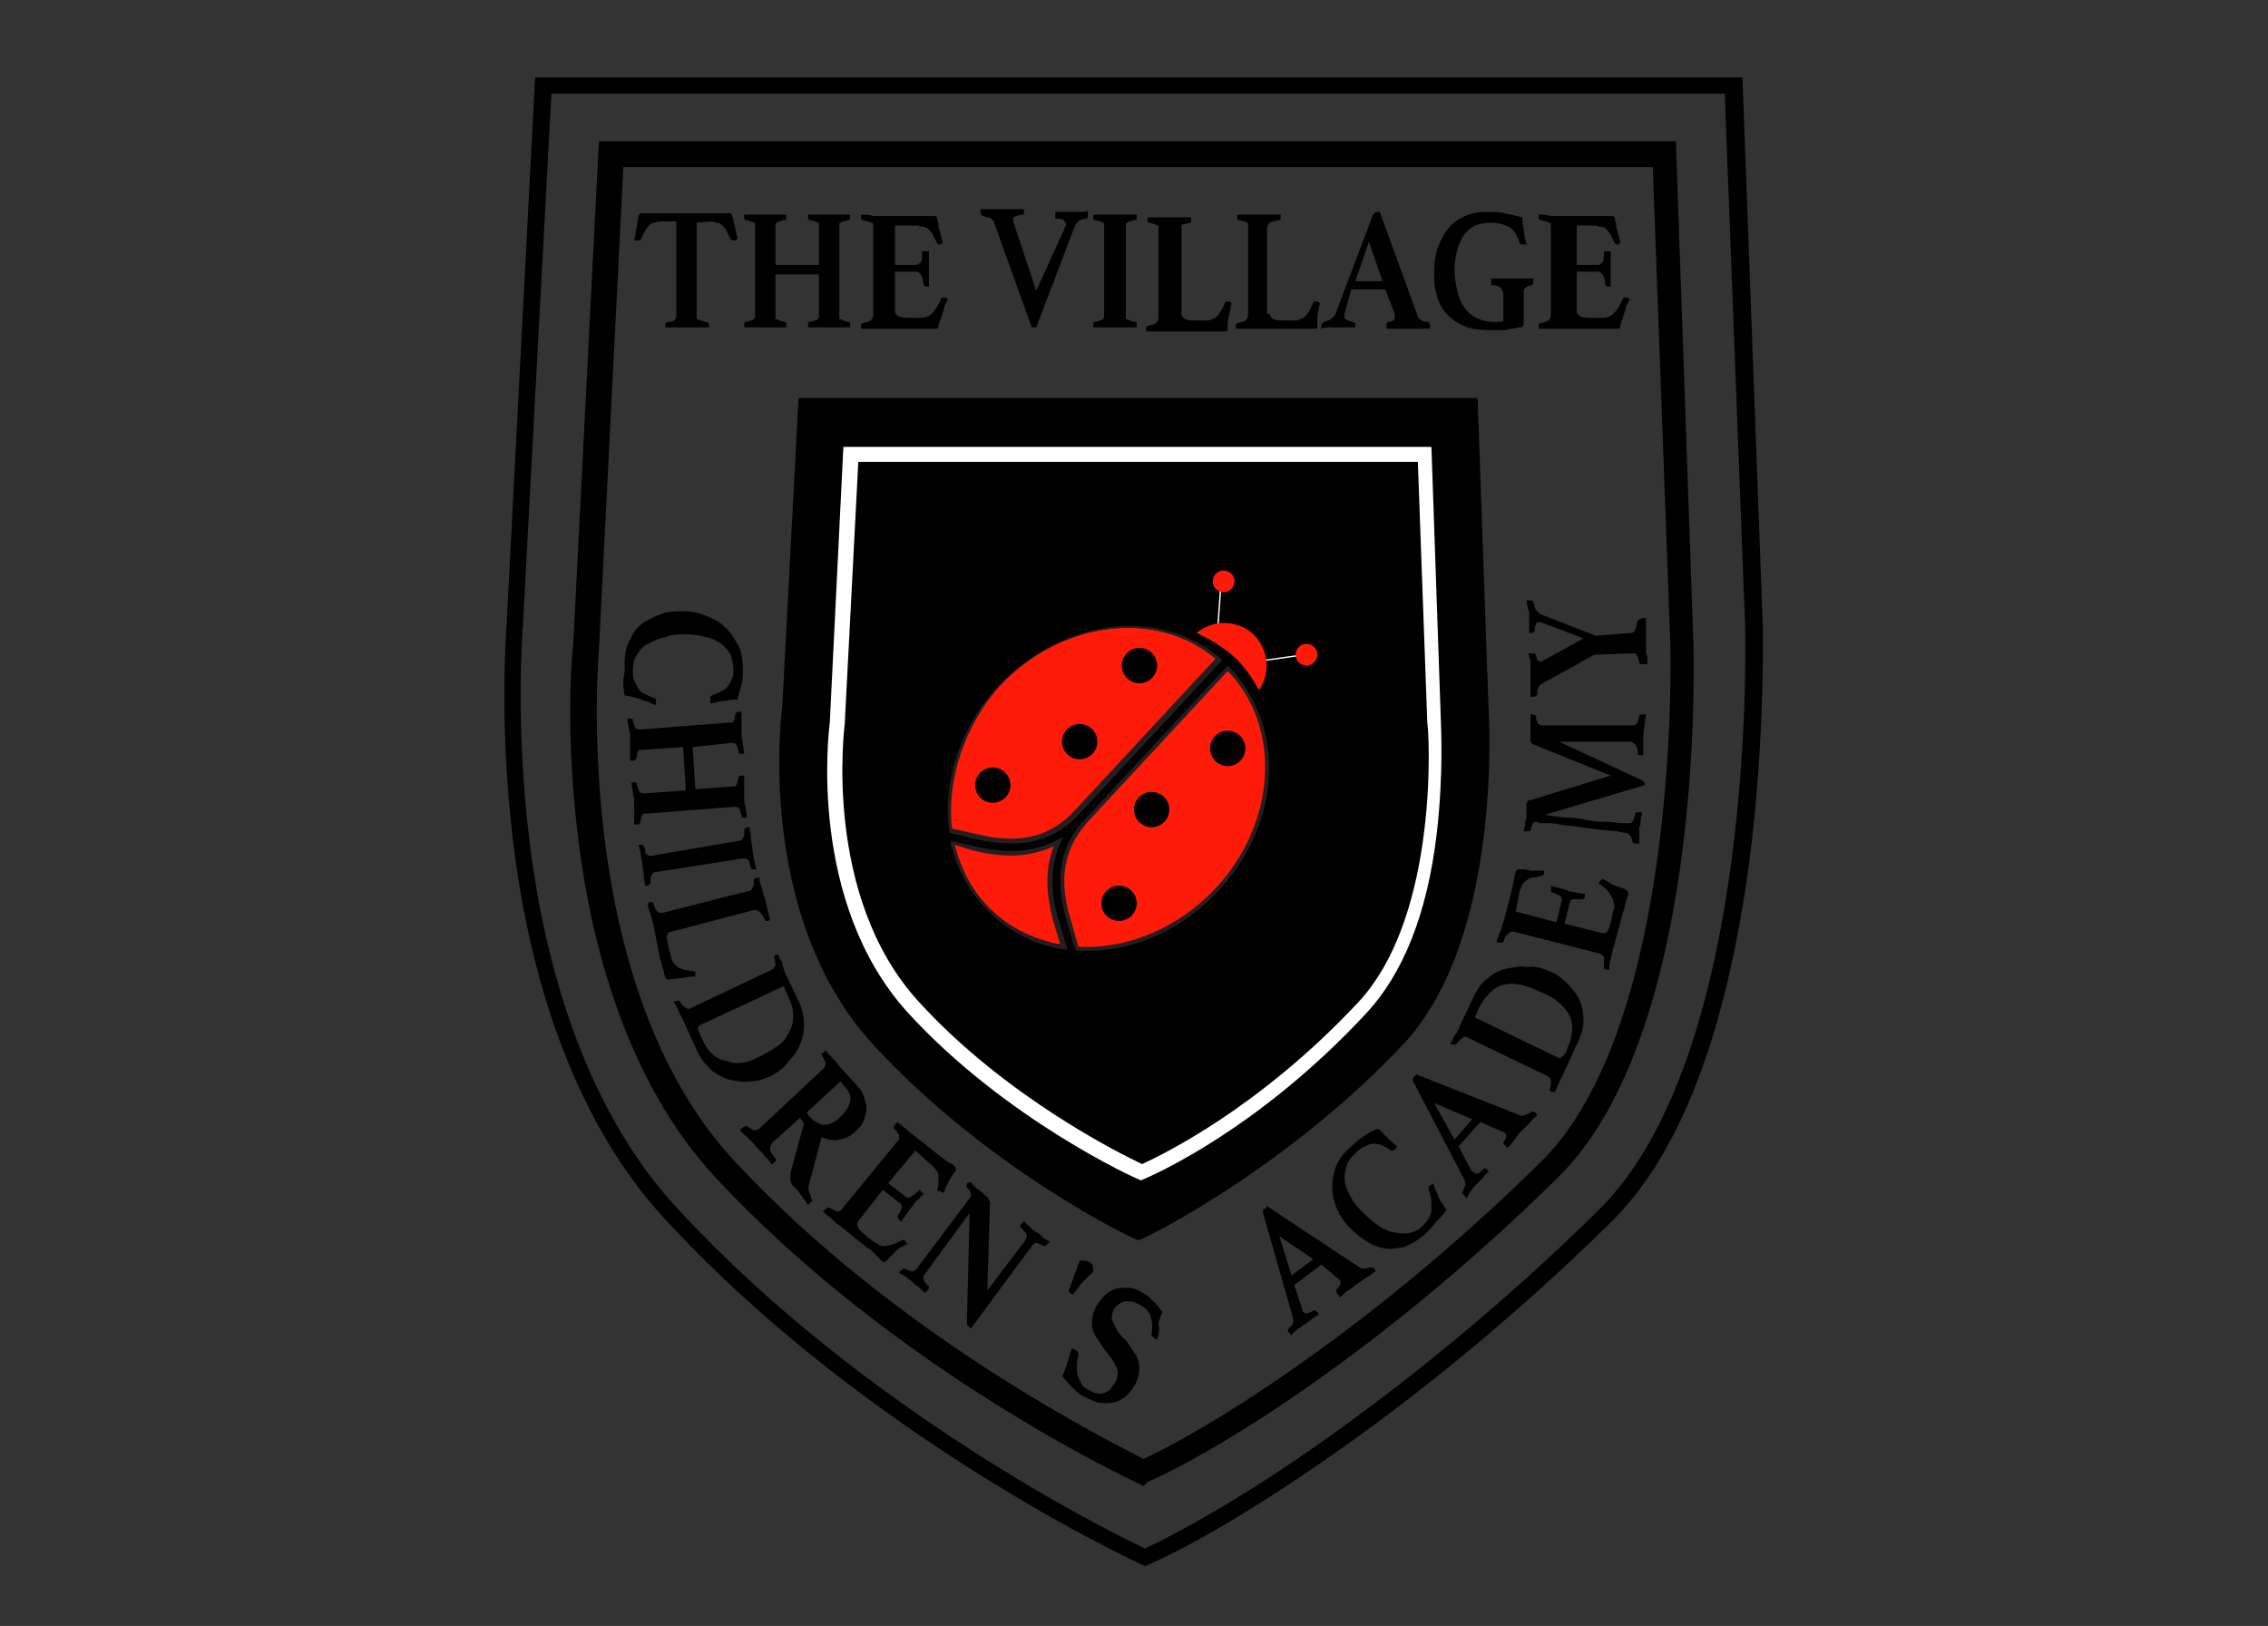 <?xml version="1.0" encoding="UTF-8"?> <svg xmlns="http://www.w3.org/2000/svg" xmlns:xlink="http://www.w3.org/1999/xlink" version="1.1" id="Layer_1" x="0px" y="0px" viewBox="0 0 167 119.7" style="enable-background:new 0 0 167 119.7;" xml:space="preserve"><rect x="0" y="0" width="167" height="119.7" fill="#333333" stroke="none"/> <style type="text/css"> .st0{fill:#FFFFFF;} .st1{fill:#FE1B0A;} .st2{fill:#231F20;} </style> <g id="Layer_1_00000146472517877507778270000008913054975417254292_"> </g> <g id="Notes_and_Guides"> <g> <path d="M84.3,115.3l-0.2-0.1c-0.2-0.1-20.1-9.2-35-25.3c-7.5-8-10.3-19.6-11.3-27.8c-1.1-8.9-0.5-16-0.5-16.1l2.1-40.3h88.9 l1.5,40.4c0,0.1,0.2,8.1-1,17.4c-1.7,12.6-5.1,21.5-10.2,26.5c-6.7,6.6-14.2,12.8-21.5,17.8c-5.8,4-10.4,6.5-12.6,7.4L84.3,115.3z M40.6,6.9l-2.1,39.2c0,0.1-0.6,7.1,0.5,15.9c1,8.1,3.7,19.3,11,27.1C63.8,104,82,112.9,84.3,114c2.2-1,6.6-3.4,12.1-7.2 c7.2-5,14.6-11.1,21.3-17.7c11.7-11.5,10.8-42.6,10.8-43L127,6.9C127,6.9,40.6,6.9,40.6,6.9z"></path> <g> <g> <g> <path d="M46,48.8c0-0.7,0.1-1.2,0.4-1.7c0.2-0.5,0.5-0.9,0.9-1.2s0.9-0.5,1.4-0.7s1.1-0.2,1.7-0.2c0.5,0,1,0.1,1.5,0.3 s1,0.4,1.4,0.8c0.4,0.3,0.7,0.8,1,1.3s0.4,1.2,0.4,1.9c0,0.4,0,0.8-0.1,1.1s-0.2,0.7-0.3,1.1c-0.2,0-0.5,0-0.9,0.1 c-0.4,0-0.7,0.1-1.1,0.2c0,0,0-0.1,0-0.2c0-0.1,0-0.1,0-0.1c0-0.1,0-0.1,0-0.2l0.1-0.1c0.3-0.1,0.5-0.2,0.7-0.3 s0.4-0.2,0.5-0.4c0.1-0.1,0.2-0.3,0.3-0.5s0.1-0.4,0.1-0.7c0-0.4-0.1-0.8-0.2-1.1c-0.2-0.3-0.4-0.6-0.7-0.8S52.5,47,52,46.9 c-0.4-0.1-0.9-0.2-1.4-0.2c-0.6,0-1.1,0-1.6,0.2c-0.5,0.1-0.9,0.3-1.3,0.5c-0.4,0.2-0.6,0.5-0.8,0.8s-0.3,0.7-0.3,1.1 c0,0.3,0,0.6,0.1,0.8s0.2,0.4,0.3,0.6c0.1,0.2,0.3,0.3,0.5,0.4s0.4,0.2,0.7,0.3c0.1,0,0.1,0.1,0.1,0.1c0,0.1,0,0.1,0,0.2v0.1 c0,0.1,0,0.1,0,0.1c-0.1,0-0.3-0.1-0.5-0.2c-0.2-0.1-0.4-0.1-0.6-0.2c-0.2-0.1-0.4-0.1-0.6-0.2c-0.2,0-0.4-0.1-0.6-0.1 c-0.1-0.4-0.1-0.8-0.1-1.2C46,49.7,46,49.2,46,48.8z"></path> </g> <g> <path d="M47.6,59.9c-0.1,0-0.2,0-0.2,0c-0.1,0-0.1,0.1-0.1,0.1c0,0.1-0.1,0.1-0.1,0.2c0,0.1,0,0.2-0.1,0.4 c0,0.1-0.1,0.1-0.2,0.1h-0.1c-0.1,0-0.1,0-0.1,0c0-0.2,0-0.5,0-0.8s0-0.5,0-0.7s0-0.5-0.1-0.8c0-0.3-0.1-0.5-0.1-0.8h0.1 c0.1,0,0.1,0,0.1,0c0.1,0,0.2,0,0.2,0.1c0,0.2,0.1,0.3,0.1,0.4c0,0.1,0.1,0.2,0.1,0.2s0.1,0.1,0.2,0.1c0.1,0,0.1,0,0.2,0l3-0.2 L50.3,55l-3,0.2c-0.1,0-0.2,0-0.2,0c-0.1,0-0.1,0.1-0.1,0.1c0,0.1-0.1,0.1-0.1,0.2c0,0.1,0,0.2-0.1,0.4c0,0.1-0.1,0.1-0.2,0.1 h-0.1c-0.1,0-0.1,0-0.1,0c0-0.3,0-0.5,0-0.8s0-0.5,0-0.8c0-0.2,0-0.5-0.1-0.7c0-0.3-0.1-0.5-0.1-0.8h0.1c0.1,0,0.1,0,0.1,0 c0.1,0,0.2,0,0.2,0.1c0,0.2,0.1,0.3,0.1,0.4c0,0.1,0.1,0.2,0.1,0.2s0.1,0.1,0.2,0.1c0.1,0,0.1,0,0.2,0l6.5-0.5 c0.1,0,0.2,0,0.2,0c0.1,0,0.1-0.1,0.1-0.1s0.1-0.1,0.1-0.2c0-0.1,0-0.2,0.1-0.4c0-0.1,0.1-0.1,0.2-0.1h0.1c0.1,0,0.1,0,0.1,0 c0,0.2,0,0.5,0,0.8s0,0.5,0,0.7s0,0.5,0.1,0.8c0,0.3,0.1,0.6,0.1,0.8h-0.1c-0.1,0-0.1,0-0.1,0c-0.1,0-0.2,0-0.2-0.1 c0-0.2-0.1-0.3-0.1-0.4c0-0.1-0.1-0.2-0.1-0.2s-0.1-0.1-0.2-0.1c-0.1,0-0.1,0-0.2,0L51,55l0.2,3.1l2.7-0.2c0.1,0,0.2,0,0.2,0 c0.1,0,0.1-0.1,0.1-0.1s0.1-0.1,0.1-0.2c0-0.1,0-0.2,0.1-0.4c0-0.1,0.1-0.1,0.2-0.1h0.1c0.1,0,0.1,0,0.1,0c0,0.2,0,0.5,0,0.8 s0,0.5,0,0.8c0,0.2,0,0.5,0.1,0.7c0,0.3,0.1,0.5,0.1,0.8h-0.1c-0.1,0-0.1,0-0.1,0c-0.1,0-0.2,0-0.2-0.1c0-0.2-0.1-0.3-0.1-0.4 c0-0.1-0.1-0.2-0.1-0.2s-0.1-0.1-0.2-0.1c-0.1,0-0.1,0-0.2,0L47.6,59.9z"></path> </g> <g> <path d="M48.3,64.2c-0.1,0-0.2,0-0.2,0.1c-0.1,0-0.1,0.1-0.1,0.1c0,0.1-0.1,0.1-0.1,0.2s0,0.2,0,0.4c0,0.1-0.1,0.1-0.2,0.2 h-0.1c-0.1,0-0.1,0-0.1,0c0-0.2-0.1-0.5-0.1-0.8s-0.1-0.5-0.1-0.7s-0.1-0.5-0.1-0.7s-0.1-0.5-0.2-0.8h0.1c0.1,0,0.1,0,0.1,0 c0.1,0,0.2,0,0.2,0.1c0.1,0.2,0.1,0.3,0.1,0.4c0,0.1,0.1,0.2,0.1,0.2c0.1,0,0.1,0.1,0.2,0.1c0.1,0,0.1,0,0.2,0l6.4-1.1 c0.1,0,0.2,0,0.2-0.1c0.1,0,0.1-0.1,0.1-0.1c0-0.1,0.1-0.1,0.1-0.2c0-0.1,0-0.2,0-0.4c0-0.1,0.1-0.1,0.2-0.2h0.1 c0.1,0,0.1,0,0.1,0c0,0.2,0.1,0.5,0.1,0.8s0.1,0.5,0.1,0.8c0,0.2,0.1,0.5,0.1,0.7c0.1,0.3,0.1,0.5,0.2,0.8h-0.1h-0.1 c-0.1,0-0.2,0-0.2-0.1c-0.1-0.2-0.1-0.3-0.1-0.4c0-0.1-0.1-0.2-0.1-0.2c-0.1,0-0.1-0.1-0.2-0.1c-0.1,0-0.1,0-0.2,0L48.3,64.2z"></path> </g> <g> <path d="M49.4,68.6c-0.2,0-0.3,0.2-0.3,0.4c0,0.2,0.1,0.6,0.2,1l0.1,0.4c0,0.2,0.1,0.3,0.2,0.5c0.1,0.1,0.2,0.2,0.3,0.3 c0.1,0.1,0.3,0.1,0.5,0.2c0.2,0,0.4,0.1,0.7,0.1c0.1,0,0.1,0.1,0.1,0.1v0.1c0,0.1,0,0.1,0,0.2c-0.3,0-0.6,0-0.9,0.1 c-0.3,0-0.6,0.1-1,0.1c-0.1,0-0.2,0-0.2,0L49,72c0-0.1,0-0.1-0.1-0.3c0-0.1,0-0.2-0.1-0.4c0-0.1-0.1-0.3-0.1-0.4 s-0.1-0.3-0.1-0.3L48.1,68c-0.1-0.2-0.1-0.5-0.2-0.7c-0.1-0.3-0.2-0.5-0.2-0.8c0,0,0.1,0,0.1-0.1c0.1,0,0.1,0,0.1,0 c0.1,0,0.2,0,0.2,0.1c0.1,0.3,0.2,0.5,0.3,0.6s0.2,0.1,0.4,0.1l6.3-1.6c0.1,0,0.2,0,0.2-0.1c0.1,0,0.1-0.1,0.1-0.1 c0-0.1,0-0.1,0.1-0.2c0-0.1,0-0.2,0-0.4c0-0.1,0.1-0.1,0.2-0.2h0.1c0.1,0,0.1,0,0.1,0c0,0.2,0.1,0.5,0.2,0.8 c0.1,0.3,0.1,0.5,0.2,0.7c0,0.1,0.1,0.2,0.1,0.4c0,0.1,0.1,0.3,0.1,0.4s0.1,0.3,0.1,0.4s0.1,0.3,0.1,0.4c0,0-0.1,0-0.1,0.1 h-0.1c-0.1,0-0.2,0-0.2-0.1c-0.1-0.3-0.3-0.5-0.4-0.6C55.8,67,55.7,67,55.5,67L49.4,68.6z"></path> </g> <g> <path d="M56.8,79.2c-0.5,0.2-0.9,0.4-1.5,0.4c-0.5,0.1-1,0-1.5-0.1s-1-0.4-1.4-0.7c-0.4-0.4-0.8-0.8-1.1-1.5l-1-2.2 c-0.1-0.2-0.2-0.4-0.3-0.6s-0.2-0.5-0.4-0.7l0.1-0.1h0.1c0.1,0,0.1-0.1,0.2,0c0,0,0.1,0,0.1,0.1c0.1,0.2,0.3,0.3,0.4,0.4 c0.1,0.1,0.3,0.1,0.4,0l5.9-2.8c0.2-0.1,0.2-0.2,0.3-0.3c0-0.1,0-0.3-0.1-0.6c0-0.1,0-0.1,0-0.1l0.1-0.1h0.1h0.1 c0.1,0.2,0.1,0.3,0.2,0.4c0.1,0.1,0.1,0.2,0.1,0.3c0,0.1,0.1,0.2,0.1,0.3c0,0.1,0.1,0.2,0.1,0.3l1,2.1c0.3,0.6,0.4,1.2,0.4,1.7 c0,0.6-0.1,1.1-0.3,1.5c-0.2,0.5-0.5,0.9-0.9,1.3C57.8,78.6,57.3,78.9,56.8,79.2z M55.9,77.8c0.6-0.3,1.1-0.6,1.5-0.9 s0.6-0.7,0.8-1.1s0.2-0.8,0.2-1.2c0-0.4-0.2-0.9-0.4-1.3l-0.3-0.7l-6,2.8c-0.1,0-0.1,0.1-0.2,0.1c0,0-0.1,0.1-0.1,0.2 s0,0.2,0.1,0.3c0,0.1,0.1,0.3,0.2,0.5c0.4,0.9,1,1.5,1.8,1.6C54.2,78.4,55,78.3,55.9,77.8z"></path> </g> <g> <path d="M59.2,82.7l-0.3-0.4l-2,1.8c-0.1,0.1-0.2,0.3-0.2,0.5s0.2,0.4,0.4,0.7c0.1,0.1,0,0.2-0.1,0.3c-0.1,0-0.1,0.1-0.2,0.1 c-0.1-0.2-0.3-0.4-0.5-0.6c-0.2-0.3-0.5-0.5-0.7-0.8c-0.2-0.2-0.4-0.4-0.6-0.6c-0.2-0.2-0.4-0.3-0.5-0.5c0,0,0-0.1,0.1-0.1 l0.1-0.1c0.1-0.1,0.2-0.1,0.3-0.1c0.1,0.1,0.3,0.2,0.3,0.2c0.1,0.1,0.2,0.1,0.2,0.1c0.1,0,0.1,0,0.2,0c0.1,0,0.1-0.1,0.2-0.1 l4.7-4.4c0.1-0.1,0.2-0.2,0.2-0.4c0-0.1-0.1-0.3-0.3-0.6v-0.1c0,0,0-0.1,0.1-0.1c0,0,0.1,0,0.1-0.1c0,0,0.1,0,0.1-0.1 c0.1,0.2,0.3,0.4,0.5,0.6s0.4,0.4,0.5,0.6l1.2,1.3c0.3,0.3,0.5,0.6,0.6,0.9s0.2,0.6,0.2,0.9s-0.1,0.6-0.2,0.9 c-0.1,0.3-0.3,0.5-0.6,0.8s-0.7,0.5-1.2,0.6c-0.4,0.1-0.9,0-1.3-0.2l-0.9,3.4c-0.1,0.3-0.1,0.5,0,0.7s0.1,0.4,0.2,0.5v0.1 c0,0,0,0.1-0.1,0.1l-0.1,0.1l-0.1,0.1c-0.1-0.1-0.1-0.2-0.2-0.3c-0.1-0.1-0.2-0.2-0.3-0.4c-0.1-0.1-0.2-0.3-0.3-0.4 s-0.2-0.2-0.3-0.3c-0.1-0.1-0.2-0.3-0.2-0.5s0-0.5,0.1-0.8L59.2,82.7z M59.6,82.2c0.2,0.2,0.3,0.3,0.5,0.4s0.3,0.2,0.5,0.2 s0.4,0,0.6-0.1c0.2-0.1,0.4-0.2,0.7-0.5c0.4-0.4,0.6-0.7,0.7-1.1c0.1-0.4-0.1-0.8-0.5-1.2l-0.2-0.3l-2.5,2.3L59.6,82.2z"></path> </g> <g> <path d="M67.4,84.7l-2,2.4l1.3,1c0.1,0.1,0.2,0.1,0.4,0c0.1-0.1,0.3-0.2,0.5-0.4l0.1-0.1c0,0,0.1,0,0.1,0.1c0,0,0,0,0.1,0.1 l0.1,0.1c-0.1,0.1-0.3,0.3-0.5,0.5s-0.3,0.4-0.4,0.5s-0.2,0.3-0.3,0.4c-0.1,0.2-0.3,0.4-0.4,0.6h-0.1l-0.1-0.1 c-0.1-0.1-0.1-0.2-0.1-0.3c0.2-0.3,0.3-0.5,0.3-0.6s0-0.2-0.1-0.3l-1.3-1l-1.8,2.3c-0.1,0.1-0.1,0.3,0,0.5s0.4,0.4,0.7,0.7 l0.4,0.3c0.2,0.1,0.4,0.2,0.5,0.3c0.2,0,0.3,0.1,0.5,0c0.2,0,0.4-0.1,0.5-0.1c0.2-0.1,0.4-0.2,0.6-0.3c0.1,0,0.1,0,0.2,0 l0.1,0.1c0,0.1,0.1,0.1,0.1,0.2c-0.1,0-0.1,0.1-0.2,0.1s-0.1,0.1-0.2,0.1s-0.2,0.1-0.3,0.2c-0.1,0.1-0.2,0.1-0.2,0.2 c-0.1,0.1-0.1,0.1-0.2,0.2s-0.2,0.1-0.2,0.2c-0.1,0.1-0.1,0.1-0.2,0.2c-0.1,0-0.1,0.1-0.1,0.1c-0.1,0-0.1,0-0.2,0 c0,0-0.1-0.1-0.2-0.2s-0.2-0.2-0.3-0.3s-0.2-0.2-0.3-0.3c-0.1-0.1-0.2-0.2-0.3-0.2l-2.1-1.7c-0.2-0.1-0.4-0.3-0.6-0.5 c-0.2-0.2-0.4-0.3-0.6-0.5c0,0,0-0.1,0.1-0.1l0.1-0.1c0.1-0.1,0.2-0.1,0.2-0.1c0.3,0.1,0.5,0.2,0.6,0.3c0.1,0,0.3,0,0.4-0.2 l4.1-5c0.1-0.1,0.1-0.1,0.1-0.2s0-0.1,0-0.2s-0.1-0.2-0.1-0.2c-0.1-0.1-0.1-0.2-0.3-0.3c0-0.1,0-0.2,0.1-0.3l0.1-0.1l0.1-0.1 c0.2,0.2,0.5,0.4,0.7,0.6s0.4,0.3,0.5,0.4l1.9,1.5c0.3,0.2,0.5,0.4,0.7,0.5s0.4,0.2,0.4,0.3c0.1,0.1,0.1,0.1,0.1,0.2 s-0.1,0.2-0.2,0.3c-0.1,0.2-0.2,0.3-0.3,0.5c-0.1,0.1-0.1,0.3-0.2,0.4s-0.1,0.3-0.2,0.5h-0.1c0,0-0.1,0-0.1-0.1 c-0.3,0-0.3-0.1-0.3-0.1c0.1-0.2,0.1-0.4,0.1-0.6s0-0.3,0-0.5c0-0.1-0.1-0.3-0.2-0.4s-0.2-0.3-0.4-0.4L67.4,84.7z"></path> </g> <g> <path d="M72.7,95l2.8-3.7c0.1-0.2,0.1-0.3,0.1-0.4s-0.2-0.3-0.4-0.5c-0.1-0.1-0.1-0.2,0-0.3c0,0,0,0,0.1-0.1s0.1-0.1,0.1-0.1 c0.1,0.1,0.3,0.3,0.4,0.4s0.3,0.3,0.5,0.4s0.4,0.3,0.5,0.4s0.3,0.2,0.5,0.3c0,0,0,0.1-0.1,0.1c0,0,0,0.1-0.1,0.1 c-0.1,0.1-0.2,0.2-0.3,0.1c-0.2-0.1-0.4-0.2-0.5-0.2s-0.2,0.1-0.3,0.2l-4.5,6.1c0,0-0.1,0-0.1-0.1c-0.1,0-0.1-0.1-0.1-0.1 l-0.1-0.1c0-0.1,0-0.2,0-0.3l0.2-7.9l-3.3,4.5C68,93.9,68,93.9,68,94s0,0.1,0,0.2s0.1,0.1,0.1,0.2c0.1,0.1,0.1,0.2,0.3,0.3v0.1 c0,0,0,0.1-0.1,0.2c0,0-0.1,0.1-0.2,0.2c-0.1-0.1-0.3-0.3-0.4-0.4s-0.3-0.2-0.5-0.4s-0.4-0.3-0.5-0.4c-0.2-0.1-0.3-0.2-0.5-0.3 c0,0,0-0.1,0.1-0.1c0,0,0-0.1,0.1-0.1c0.1-0.1,0.1-0.1,0.1-0.1h0.1c0.3,0.1,0.4,0.2,0.6,0.2c0.1,0,0.2-0.1,0.3-0.2l3.9-5.2 c0.1-0.1,0.1-0.2,0.1-0.3c0-0.1-0.1-0.3-0.3-0.5c-0.1-0.1,0-0.2,0-0.3l0,0c0,0,0,0,0.1,0l0.1-0.1c0.1,0.1,0.2,0.1,0.2,0.2 c0.1,0.1,0.2,0.1,0.2,0.2c0.1,0.1,0.3,0.2,0.4,0.3s0.3,0.2,0.3,0.3c0.2,0.1,0.3,0.2,0.3,0.3c0,0.1,0.1,0.1,0.1,0.2L72.7,95z"></path> </g> <g> <path d="M79.5,92.8c0.3,0,0.5,0,0.7,0.1s0.3,0.3,0.3,0.5s0,0.3-0.2,0.4c-0.1,0.1-0.2,0.2-0.3,0.3c-0.1,0.1-0.2,0.2-0.3,0.3 c-0.1,0.1-0.2,0.2-0.3,0.4c-0.1,0.1-0.2,0.3-0.4,0.5c-0.1,0-0.2-0.1-0.2-0.1l-0.1-0.1c0-0.1,0-0.1,0-0.1L79.5,92.8z"></path> </g> <g> <path d="M85.2,98.6c-0.1,0-0.1,0-0.2-0.1s-0.2-0.1-0.2-0.2s0-0.1,0-0.2c0.1-0.5,0-0.9-0.1-1.3c-0.2-0.3-0.4-0.6-0.9-0.8 c-0.3-0.2-0.7-0.2-1-0.2c-0.3,0.1-0.6,0.3-0.8,0.6c-0.1,0.3-0.2,0.6-0.1,0.8s0.2,0.5,0.4,0.8c0.2,0.3,0.4,0.5,0.7,0.8 c0.2,0.3,0.4,0.6,0.6,0.9s0.3,0.7,0.3,1c0,0.4-0.1,0.8-0.3,1.2c-0.2,0.3-0.3,0.5-0.6,0.8c-0.2,0.2-0.5,0.4-0.8,0.5 s-0.6,0.1-1,0.1s-0.8-0.2-1.2-0.4c-0.5-0.2-0.8-0.5-1.1-0.8c-0.3-0.3-0.5-0.6-0.7-0.8c0.2-0.3,0.3-0.7,0.4-1s0.2-0.7,0.3-1 c0.1,0,0.2,0,0.3,0.1c0.1,0,0.1,0.1,0.2,0.2c0,0.1,0,0.1,0,0.2c-0.1,0.3-0.1,0.6-0.1,0.9s0,0.5,0.1,0.7s0.2,0.4,0.3,0.6 c0.2,0.2,0.4,0.3,0.6,0.4s0.4,0.2,0.6,0.2s0.4,0,0.5-0.1c0.2-0.1,0.3-0.1,0.4-0.3c0.1-0.1,0.2-0.3,0.3-0.4 c0.2-0.3,0.2-0.6,0.2-0.9c-0.1-0.3-0.2-0.5-0.4-0.8c-0.2-0.3-0.4-0.5-0.6-0.8s-0.4-0.6-0.6-0.9s-0.3-0.6-0.3-1s0.1-0.8,0.3-1.2 c0.2-0.3,0.4-0.6,0.6-0.8c0.2-0.2,0.5-0.4,0.8-0.5s0.6-0.1,0.9-0.1s0.7,0.1,1,0.3c0.3,0.2,0.6,0.3,0.8,0.6 c0.3,0.2,0.5,0.5,0.8,0.9c-0.1,0.2-0.2,0.5-0.3,0.8C85.4,98,85.3,98.3,85.2,98.6z"></path> </g> <g> <path d="M97.3,93.1l-2,1.5l0.6,1.8v0.1c0,0,0,0.1,0.1,0.1c0.1,0.1,0.1,0.1,0.2,0.1s0.3-0.1,0.5-0.2c0.1-0.1,0.2,0,0.3,0.1 c0,0,0.1,0.1,0.1,0.2c-0.2,0.1-0.4,0.2-0.6,0.4c-0.2,0.1-0.4,0.3-0.6,0.4c-0.1,0.1-0.3,0.2-0.4,0.3c-0.1,0.1-0.3,0.2-0.4,0.4 c0,0-0.1,0-0.1-0.1c0,0,0-0.1-0.1-0.1c-0.1-0.1-0.1-0.2,0-0.3c0.2-0.2,0.3-0.3,0.3-0.4s0.1-0.2,0-0.4L93,89.3 c0-0.2,0-0.3,0.1-0.3c0,0,0.1,0,0.1-0.1c0,0,0.1,0,0.1-0.1l6.8,4.5c0.1,0.1,0.2,0.1,0.4,0.1c0.1,0,0.3-0.1,0.4-0.1 s0.2,0,0.3,0.1c0,0.1,0.1,0.1,0.1,0.2c-0.2,0.1-0.4,0.3-0.6,0.4s-0.4,0.3-0.6,0.4c-0.1,0.1-0.2,0.1-0.3,0.2 c-0.1,0.1-0.2,0.2-0.4,0.3c-0.1,0.1-0.3,0.2-0.4,0.3c-0.1,0.1-0.2,0.2-0.3,0.3c0,0-0.1,0-0.1-0.1c0,0,0-0.1-0.1-0.1 c0-0.1-0.1-0.1-0.1-0.2s0-0.1,0-0.1c0.1-0.2,0.2-0.3,0.3-0.4c0-0.1,0-0.2,0-0.3l-0.1-0.1L97.3,93.1z M96.7,92.7L94.2,91 l0.9,2.9L96.7,92.7z"></path> </g> <g> <path d="M104.9,90.9c-0.5,0.4-1,0.7-1.5,0.9c-0.5,0.1-1,0.2-1.5,0.1s-1-0.3-1.4-0.6c-0.5-0.3-0.9-0.7-1.3-1.1 c-0.3-0.4-0.6-0.8-0.8-1.3c-0.2-0.5-0.3-1-0.3-1.5s0.1-1.1,0.3-1.6c0.2-0.5,0.6-1,1.2-1.5c0.3-0.3,0.6-0.5,0.9-0.7 s0.6-0.4,1-0.5c0.2,0.2,0.4,0.4,0.6,0.6s0.5,0.5,0.8,0.7l-0.1,0.1c0,0.1-0.1,0.1-0.1,0.1l-0.1,0.1c0,0-0.1,0-0.2,0 c-0.2-0.2-0.5-0.3-0.7-0.4s-0.4-0.1-0.6-0.1s-0.4,0.1-0.6,0.2s-0.4,0.2-0.6,0.4c-0.3,0.3-0.6,0.6-0.7,0.9s-0.2,0.7-0.2,1 c0,0.4,0.1,0.7,0.3,1.1c0.2,0.4,0.4,0.8,0.8,1.2c0.4,0.4,0.8,0.8,1.2,1.1c0.4,0.3,0.8,0.5,1.2,0.6c0.4,0.1,0.8,0.1,1.2,0.1 c0.4-0.1,0.7-0.2,1-0.5c0.2-0.2,0.4-0.4,0.5-0.6s0.2-0.4,0.2-0.6s0-0.4,0-0.7c0-0.2-0.1-0.5-0.2-0.8c0-0.1,0-0.1,0-0.2 s0-0.1,0.1-0.1l0.1-0.1c0.1,0,0.1,0,0.1-0.1c0.1,0.1,0.1,0.3,0.2,0.5s0.2,0.4,0.2,0.5c0.1,0.2,0.2,0.4,0.3,0.5 c0.1,0.2,0.2,0.3,0.3,0.5c-0.2,0.3-0.5,0.6-0.8,0.9C105.5,90.3,105.2,90.6,104.9,90.9z"></path> </g> <g> <path d="M109,82.6l-1.6,1.8l0.9,1.7c0,0,0,0.1,0.1,0.1l0.1,0.1c0.1,0.1,0.2,0.1,0.3,0.1c0.1,0,0.2-0.1,0.4-0.3 c0.1-0.1,0.2-0.1,0.3,0c0,0,0.1,0.1,0.1,0.2c-0.2,0.1-0.3,0.3-0.5,0.5s-0.3,0.3-0.5,0.5c-0.1,0.1-0.2,0.2-0.3,0.4 c-0.1,0.1-0.2,0.3-0.3,0.5c0,0-0.1,0-0.1-0.1l-0.1-0.1c-0.1-0.1-0.2-0.2-0.1-0.3c0.1-0.2,0.2-0.4,0.2-0.5s0-0.2-0.1-0.4 l-3.7-7.1c-0.1-0.1-0.1-0.3,0-0.4l0.1-0.1l0.1-0.1l7.6,3c0.1,0.1,0.3,0,0.4,0c0.1-0.1,0.3-0.1,0.4-0.2s0.2-0.1,0.3,0 c0.1,0,0.1,0.1,0.2,0.2c-0.2,0.2-0.4,0.3-0.5,0.5c-0.2,0.2-0.3,0.3-0.5,0.5c-0.1,0.1-0.2,0.2-0.3,0.3c-0.1,0.1-0.2,0.2-0.3,0.4 c-0.1,0.1-0.2,0.3-0.3,0.4c-0.1,0.1-0.2,0.2-0.3,0.3c0,0-0.1,0-0.1-0.1l-0.1-0.1c-0.1-0.1-0.1-0.1-0.1-0.1v-0.1 c0.1-0.2,0.2-0.3,0.2-0.4s0-0.2-0.1-0.3c0,0-0.1-0.1-0.2-0.1L109,82.6z M108.4,82.4l-2.8-1.2l1.5,2.7L108.4,82.4z"></path> </g> <g> <path d="M114.1,71.5c0.5,0.2,0.9,0.5,1.3,0.9s0.7,0.8,0.9,1.2c0.2,0.5,0.3,1,0.3,1.5c0,0.6-0.2,1.2-0.5,1.8l-1,2.2 c-0.1,0.2-0.2,0.4-0.3,0.6c-0.1,0.2-0.2,0.5-0.3,0.7h-0.1h-0.1c-0.1,0-0.1-0.1-0.2-0.1v-0.1c0.1-0.2,0.1-0.4,0.1-0.6 s-0.1-0.3-0.3-0.4l-5.8-2.8c-0.2-0.1-0.3-0.1-0.4,0s-0.3,0.2-0.4,0.4l-0.1,0.1c0,0-0.1,0-0.2,0h-0.1c0,0-0.1,0-0.1-0.1 c0.1-0.1,0.2-0.3,0.2-0.4c0.1-0.1,0.1-0.2,0.2-0.3c0.1-0.1,0.1-0.2,0.2-0.3c0-0.1,0.1-0.2,0.1-0.3l1-2.1 c0.3-0.6,0.6-1.1,1.1-1.4c0.4-0.4,0.9-0.6,1.4-0.7s1-0.2,1.5-0.1C113.1,71.1,113.6,71.3,114.1,71.5z M113.6,73.1 c-0.6-0.3-1.2-0.5-1.6-0.6c-0.5-0.1-0.9-0.1-1.3,0s-0.7,0.3-1,0.6c-0.3,0.3-0.6,0.7-0.8,1.1l-0.3,0.7l6,2.9 c0.1,0,0.1,0.1,0.2,0.1s0.1,0,0.2-0.1c0.1,0,0.1-0.1,0.2-0.2s0.2-0.3,0.2-0.4c0.4-0.9,0.5-1.7,0.2-2.4 C115.2,74.1,114.6,73.5,113.6,73.1z"></path> </g> <g> <path d="M111.6,67.1l3,0.8l0.4-1.6c0-0.1,0-0.3-0.1-0.3c-0.1-0.1-0.3-0.2-0.6-0.3c-0.1,0-0.1-0.1-0.1-0.1s0-0.1,0-0.2v-0.1 v-0.1c0.2,0.1,0.4,0.1,0.7,0.2c0.3,0.1,0.5,0.1,0.6,0.2c0.2,0,0.3,0.1,0.5,0.1s0.4,0.1,0.7,0.1v0.1c0,0.1,0,0.1,0,0.1 c0,0.1-0.1,0.2-0.2,0.2c-0.3,0-0.6,0-0.7,0s-0.2,0.1-0.2,0.2l-0.4,1.6l2.8,0.7c0.2,0,0.3,0,0.4-0.2s0.2-0.5,0.3-1l0.1-0.5 c0.1-0.2,0.1-0.4,0-0.6c0-0.2-0.1-0.3-0.2-0.5s-0.2-0.3-0.3-0.4c-0.1-0.1-0.3-0.3-0.5-0.4c-0.1,0-0.1-0.1,0-0.2 c0,0,0-0.1,0.1-0.1l0.1-0.1c0.1,0,0.1,0.1,0.2,0.1s0.1,0.1,0.2,0.1c0.1,0.1,0.2,0.1,0.3,0.2c0.1,0.1,0.2,0.1,0.2,0.1 c0.1,0,0.2,0.1,0.3,0.1c0.1,0,0.2,0.1,0.3,0.1c0.1,0,0.2,0.1,0.2,0.1c0.1,0,0.1,0.1,0.1,0.1c0.1,0,0.1,0.1,0.1,0.2 s0,0.1-0.1,0.3c0,0.1-0.1,0.2-0.1,0.4c0,0.1-0.1,0.3-0.1,0.4s-0.1,0.2-0.1,0.3l-0.7,2.6c-0.1,0.2-0.1,0.5-0.2,0.8 s-0.1,0.5-0.1,0.8h-0.1c-0.1,0-0.1,0-0.1,0c-0.1,0-0.2-0.1-0.2-0.2c0-0.3,0-0.5,0-0.7c0-0.1-0.1-0.2-0.3-0.3l-6.3-1.6 c-0.1,0-0.2,0-0.2,0s-0.1,0-0.2,0.1s-0.1,0.1-0.2,0.2s-0.1,0.2-0.2,0.4c0,0.1-0.1,0.1-0.3,0.1h-0.1c0,0-0.1,0-0.1-0.1 c0.1-0.3,0.2-0.6,0.3-0.8c0.1-0.2,0.1-0.5,0.2-0.6l0.6-2.3c0.1-0.3,0.1-0.6,0.2-0.9c0-0.3,0.1-0.4,0.1-0.5s0.1-0.1,0.2-0.2 c0.1,0,0.2,0,0.4,0c0.2,0,0.4,0.1,0.6,0.1c0.1,0,0.3,0,0.4,0s0.3,0,0.5,0v0.1v0.1c0,0.1-0.1,0.1-0.2,0.2 c-0.2,0-0.4,0.1-0.6,0.1s-0.3,0.1-0.5,0.2c-0.1,0.1-0.2,0.2-0.3,0.3c-0.1,0.1-0.1,0.3-0.2,0.5L111.6,67.1z"></path> </g> <g> <path d="M112.9,54.8c-0.1,0-0.1-0.1-0.2-0.2c0-0.1,0-0.2,0-0.5c0-0.1,0-0.2,0-0.3s0-0.3,0-0.4c0-0.1,0-0.3,0-0.4 c0-0.1,0-0.3,0-0.4h0.1h0.1c0.1,0,0.2,0.1,0.2,0.1c0,0.2,0,0.3,0.1,0.4c0,0.1,0,0.2,0.1,0.2l0.1,0.1c0.1,0,0.1,0,0.2,0 c0,0,0.2,0,0.5,0s0.7,0,1.2,0s1,0,1.5,0s1,0,1.5,0s0.9,0,1.2,0c0.4,0,0.6,0,0.6,0c0.1,0,0.2,0,0.2,0c0.1,0,0.1,0,0.2-0.1 c0,0,0.1-0.1,0.1-0.2c0-0.1,0.1-0.2,0.1-0.4c0-0.1,0.1-0.1,0.3-0.1c0.1,0,0.1,0,0.2,0c0,0.3-0.1,0.5-0.1,0.7s-0.1,0.5-0.1,0.8 s0,0.5,0,0.8s0,0.5,0,0.7c-0.1,0-0.2,0-0.2,0c-0.1,0-0.2,0-0.2-0.1v-0.1c0-0.3-0.1-0.5-0.2-0.6s-0.2-0.2-0.4-0.2 c0,0-0.2,0-0.4,0c-0.3,0-0.6,0-0.9,0s-0.8,0-1.2,0c-0.4,0-0.8,0-1.2,0c-0.4,0-0.7,0-1,0s-0.4,0-0.5,0l6,2.8 c0.1,0,0.1,0.1,0.2,0.1l0.1,0.1c0,0,0,0,0,0.1v0.1l-7.4,2.2c0.1,0,0.3,0,0.7,0.1c0.3,0,0.7,0.1,1.2,0.1c0.4,0,0.9,0.1,1.4,0.2 c0.5,0.1,0.9,0.1,1.3,0.1s0.8,0.1,1,0.1c0.3,0,0.4,0,0.5,0s0.1,0,0.2,0s0.1,0,0.2-0.1c0,0,0.1-0.1,0.1-0.2 c0-0.1,0.1-0.2,0.1-0.4c0-0.1,0.1-0.1,0.3-0.1h0.1h0.1c0,0.2-0.1,0.4-0.1,0.6c0,0.2,0,0.4-0.1,0.5c0,0.2,0,0.4,0,0.6 c0,0.2,0,0.4,0,0.6h-0.1h-0.1c-0.1,0-0.2,0-0.2,0s0-0.1-0.1-0.1c0-0.2-0.1-0.4-0.2-0.5s-0.2-0.2-0.3-0.2c-0.1,0-0.3,0-0.6-0.1 c-0.3,0-0.8-0.1-1.2-0.1c-0.5-0.1-1-0.1-1.5-0.2c-0.5-0.1-1-0.1-1.5-0.2c-0.5-0.1-0.8-0.1-1.2-0.1c-0.3,0-0.5,0-0.5-0.1 c-0.1,0-0.3,0-0.3,0.1c-0.1,0.1-0.1,0.3-0.2,0.5c0,0.1-0.1,0.1-0.3,0.1h-0.1h-0.1c0-0.1,0-0.2,0.1-0.4c0-0.2,0-0.4,0.1-0.5 c0-0.2,0-0.4,0-0.5c0-0.2,0-0.3,0-0.3c0-0.1,0-0.2,0-0.3s0-0.1,0.1-0.2c0,0,0-0.1,0.1-0.1h0.1l5.9-1.8L112.9,54.8z"></path> </g> <g> <path d="M117.4,48.2l-3.8,2.1c-0.2,0.1-0.3,0.2-0.3,0.3c-0.1,0.1-0.1,0.3-0.1,0.5c0,0.1-0.1,0.1-0.2,0.2c0,0,0,0-0.1,0 c0,0,0,0-0.1,0h-0.1c0-0.2,0-0.4,0-0.7s0-0.6,0-0.9c0-0.1,0-0.2,0-0.4s0-0.3,0-0.5s0-0.3-0.1-0.4c0-0.1,0-0.2-0.1-0.3 c0.1,0,0.1,0,0.2,0h0.1c0.1,0,0.2,0,0.3,0.1c0,0.2,0.1,0.3,0.1,0.4c0.1,0.1,0.1,0.1,0.2,0.1s0.2,0,0.3-0.1l2.9-1.6l-2.9-1.1 c-0.2-0.1-0.3-0.1-0.4-0.1s-0.2,0.1-0.2,0.1c0,0.1-0.1,0.2-0.1,0.5c0,0.1-0.1,0.2-0.2,0.2c0,0-0.1,0-0.2,0c0-0.2,0-0.4,0-0.6 c0-0.2,0-0.5,0-0.6c0-0.2,0-0.4-0.1-0.6c0-0.2-0.1-0.4-0.1-0.6c0.1,0,0.1,0,0.1,0h0.1c0.2,0,0.2,0,0.3,0.1 c0.1,0.3,0.1,0.5,0.2,0.6s0.2,0.2,0.3,0.3l4.1,1.6l2.6-0.2c0.1,0,0.2,0,0.2-0.1c0.1,0,0.1-0.1,0.1-0.1c0-0.1,0.1-0.2,0.1-0.3 s0-0.2,0.1-0.4c0,0,0-0.1,0.1-0.1c0,0,0.1,0,0.2-0.1c0,0,0,0,0.1,0c0,0,0,0,0.1,0h0.1c0,0.1,0,0.2,0,0.4c0,0.1,0,0.2,0,0.3 c0,0.2,0,0.4,0,0.6c0,0.2,0,0.4,0,0.5s0,0.3,0,0.5s0,0.4,0.1,0.5c0,0.1,0,0.2,0,0.3s0,0.2,0,0.3h-0.1c0,0,0,0-0.1,0 c0,0,0,0-0.1,0s-0.2,0-0.2,0l-0.1-0.1c0-0.2-0.1-0.3-0.1-0.4c0-0.1-0.1-0.2-0.1-0.2c0-0.1-0.1-0.1-0.2-0.1s-0.1,0-0.2,0 L117.4,48.2z"></path> </g> </g> </g> <g> <path d="M109.6,52l-0.8-22.7H84h-0.5H58.8L57.6,52c0,0-2.1,15.2,6.6,24.8c8.5,9.3,19.4,14.5,19.6,14.5c0.2,0.1,11-5.3,19.6-14.5 C110.8,68.8,109.6,52,109.6,52z"></path> <path class="st0" d="M84,86.9l-0.2-0.1c-0.1,0-9.8-4.4-17-12.3C59.5,66.4,61,54,61.1,53.2l1-20.3h43.3l0.7,20.3 c0,0.3,0.2,3.7-0.3,8.1c-0.7,6-2.5,10.4-5.2,13.3C92.7,83.1,85,86.5,84,86.9L84,86.9z M63.2,34l-1,19.3c0,0.1-1.7,12.7,5.5,20.5 c6.4,7,14.9,11.2,16.4,11.9c1.5-0.7,8.6-4.1,15.9-11.9c6.1-6.5,5.2-20.4,5.1-20.5l0,0L104.4,34H63.2z"></path> <g> <g> <rect x="88.2" y="44.4" transform="matrix(7.041429e-02 -0.998 0.998 7.041429e-02 39.113 130.933)" class="st0" width="3.3" height="0.1"></rect> <circle class="st1" cx="90.1" cy="42.8" r="0.8"></circle> </g> <g> <rect x="92.9" y="48.4" transform="matrix(0.99 -0.141 0.141 0.99 -5.873 13.775)" class="st0" width="3.3" height="0.1"></rect> <circle class="st1" cx="96.2" cy="48.2" r="0.8"></circle> </g> <path class="st1" d="M90.8,48.3c0.8,0.7,1.4,1.6,1.9,2.5c0.9-1.3,0.7-3-0.4-4.1c-1.2-1.1-3-1.1-4.2-0.1C89,47,90,47.6,90.8,48.3 z"></path> <g> <g> <g> <path class="st1" d="M79.4,59.8l10.4-11.2c-4.5-3.8-11.6-3-16.2,1.9c-2.9,3.1-4.1,7-3.6,10.6l1.9,0.5 C75.1,62.4,77.5,61.8,79.4,59.8z"></path> <path class="st2" d="M74.5,62.1c-0.8,0-1.7-0.1-2.6-0.3l-2-0.5v-0.1c-0.5-3.7,0.8-7.7,3.6-10.7c4.7-5,11.9-5.9,16.4-2 l0.1,0.1L79.5,59.9C78.1,61.4,76.5,62.1,74.5,62.1z M70.1,61l1.8,0.4c3.2,0.8,5.5,0.2,7.3-1.8l10.3-11.1 c-4.4-3.7-11.4-2.8-15.9,2C71,53.5,69.7,57.4,70.1,61z"></path> </g> <g> <path class="st1" d="M77.9,61.9c-1.7,0.9-3.8,1.1-6.2,0.5L70.2,62c0.4,1.9,1.4,3.7,2.9,5.1s3.4,2.2,5.3,2.5l-0.5-1.5 C77.1,65.8,77.2,63.7,77.9,61.9z"></path> <path class="st2" d="M78.6,69.9h-0.2c-2.1-0.3-3.9-1.2-5.4-2.6s-2.5-3.2-3-5.2v-0.2l1.8,0.4c2.4,0.6,4.5,0.4,6.1-0.5l0.4-0.2 L78.1,62c-0.8,1.8-0.8,3.8,0,6.2L78.6,69.9z M70.3,62.2c0.5,1.9,1.4,3.6,2.8,4.9c1.4,1.3,3.1,2.1,5,2.5l-0.4-1.3 c-0.7-2.3-0.8-4.3-0.1-6c-1.7,0.8-3.7,0.9-6,0.3L70.3,62.2z"></path> </g> <g> <path class="st1" d="M90.4,49.2L80,60.4c-1.9,2-2.3,4.4-1.3,7.6l0.6,1.9c3.6,0.2,7.4-1.2,10.3-4.3 C94.2,60.6,94.5,53.3,90.4,49.2z"></path> <path class="st2" d="M80.1,70c-0.3,0-0.5,0-0.8,0h-0.1l-0.6-2c-1-3.2-0.6-5.7,1.3-7.7L90.4,49l0.1,0.1 c4.2,4.3,3.9,11.5-0.8,16.5C87.1,68.4,83.6,70,80.1,70z M79.4,69.7c3.6,0.2,7.4-1.4,10.1-4.3c4.5-4.8,4.9-11.9,0.9-16 L80.1,60.5c-1.8,2-2.2,4.3-1.2,7.4L79.4,69.7z"></path> </g> </g> </g> <g> <circle cx="73.1" cy="57.8" r="1.3"></circle> <circle cx="79.5" cy="54.6" r="1.3"></circle> <circle cx="83.9" cy="49" r="1.3"></circle> </g> <g> <circle cx="82.4" cy="66.5" r="1.3"></circle> <circle cx="84.8" cy="59.6" r="1.3"></circle> <circle cx="90.4" cy="55.1" r="1.3"></circle> </g> </g> </g> <path d="M84.2,109.4l-0.4-0.2c-0.2-0.1-17.8-8.2-31.1-22.5c-6.7-7.2-9.2-17.5-10.1-24.8c-1-7.8-0.5-13.8-0.4-14.3l1.9-37.2h79.3 l1.3,37.2c0,1.2,0.8,28.5-10,39.1c-14,13.8-26.6,20.9-30.2,22.4L84.2,109.4z M45.9,12.3l-1.8,35.5c0,0.2-2.2,24.6,10,37.7 c12,12.9,27.6,20.6,30.1,21.9c3.8-1.7,16-8.8,29.3-21.9C123.7,75.4,123,48,123,47.7l-1.3-35.4C121.7,12.3,45.9,12.3,45.9,12.3z"></path> <g> <g> <path d="M51.3,16.4v6.8c0,0.1,0,0.2,0,0.2c0,0.1,0,0.1,0.1,0.1c0,0,0.1,0.1,0.2,0.1c0.1,0,0.2,0.1,0.4,0.1 c0.1,0,0.2,0.1,0.2,0.2V24c0,0.1,0,0.1,0,0.1c-0.2,0-0.5,0-0.8,0s-0.5,0-0.8,0c-0.2,0-0.5,0-0.8,0s-0.5,0-0.8,0V24 c0-0.1,0-0.1,0-0.1c0-0.1,0-0.1,0-0.1s0.1-0.1,0.2-0.1c0.3,0,0.5-0.1,0.5-0.2c0.1-0.1,0.1-0.2,0.1-0.4v-6.8h-1 c-0.2,0-0.4,0-0.6,0.1c-0.2,0-0.3,0.1-0.4,0.2c-0.1,0.1-0.2,0.2-0.3,0.4c-0.1,0.2-0.2,0.4-0.3,0.6c0,0.1-0.1,0.1-0.2,0.1 c0,0-0.1,0-0.2,0c-0.1,0-0.1,0-0.1-0.1c0.1-0.2,0.1-0.4,0.1-0.5c0-0.2,0.1-0.3,0.1-0.5s0.1-0.4,0.1-0.5c0-0.2,0-0.3,0.1-0.3 c0-0.1,0.1-0.1,0.2-0.1c0.1,0,0.3,0,0.5,0c0.3,0,0.6,0,0.9,0h3.6c0.4,0,0.7,0,0.9,0c0.3,0,0.4,0,0.5,0s0.1,0,0.2,0.1 c0,0.1,0,0.2,0.1,0.3c0,0.2,0,0.3,0.1,0.5c0,0.2,0.1,0.3,0.1,0.5s0.1,0.3,0.1,0.5c0,0-0.1,0-0.1,0.1c-0.1,0-0.1,0-0.2,0 c-0.1,0-0.1,0-0.2-0.1c-0.1-0.2-0.2-0.4-0.3-0.6s-0.2-0.3-0.3-0.4s-0.2-0.2-0.4-0.2s-0.3-0.1-0.5-0.1L51.3,16.4L51.3,16.4z"></path> </g> <g> <path d="M61.8,23.2c0,0.1,0,0.2,0,0.2c0,0.1,0,0.1,0.1,0.1s0.1,0.1,0.2,0.1c0.1,0,0.2,0.1,0.4,0.1c0.1,0,0.1,0.1,0.1,0.2V24 c0,0.1,0,0.1,0,0.1c-0.2,0-0.5,0-0.8,0s-0.5,0-0.7,0s-0.5,0-0.8,0s-0.6,0-0.8,0V24v-0.1c0-0.1,0-0.2,0.1-0.2 c0.2,0,0.3-0.1,0.4-0.1c0.1,0,0.2-0.1,0.2-0.1l0.1-0.1c0-0.1,0-0.1,0-0.2v-3h-3.2v3c0,0.1,0,0.2,0,0.2c0,0.1,0,0.1,0.1,0.1 s0.1,0.1,0.2,0.1c0.1,0,0.2,0.1,0.4,0.1c0.1,0,0.1,0.1,0.1,0.2V24c0,0.1,0,0.1,0,0.1c-0.2,0-0.5,0-0.8,0s-0.5,0-0.8,0 c-0.2,0-0.5,0-0.7,0c-0.3,0-0.5,0-0.8,0V24v-0.1c0-0.1,0-0.2,0.1-0.2c0.2,0,0.3-0.1,0.4-0.1s0.2-0.1,0.2-0.1l0.1-0.1 c0-0.1,0-0.1,0-0.2v-6.5c0-0.1,0-0.2,0-0.2c0-0.1,0-0.1-0.1-0.1c0,0-0.1-0.1-0.2-0.1c-0.1,0-0.2-0.1-0.4-0.1 c-0.1,0-0.1-0.1-0.1-0.2v-0.1v-0.1c0.2,0,0.5,0,0.8,0s0.5,0,0.7,0s0.5,0,0.8,0s0.6,0,0.8,0v0.1c0,0.1,0,0.1,0,0.1 c0,0.1,0,0.2-0.1,0.2c-0.2,0-0.3,0.1-0.4,0.1c-0.1,0-0.2,0.1-0.2,0.1c-0.1,0-0.1,0.1-0.1,0.1c0,0.1,0,0.1,0,0.2v2.8h3.2v-2.8 c0-0.1,0-0.2,0-0.2c0-0.1,0-0.1-0.1-0.1c0,0-0.1-0.1-0.2-0.1c-0.1,0-0.2-0.1-0.4-0.1c-0.1,0-0.1-0.1-0.1-0.2v-0.1v-0.1 c0.2,0,0.5,0,0.8,0s0.5,0,0.8,0c0.2,0,0.5,0,0.7,0c0.3,0,0.5,0,0.8,0v0.1c0,0.1,0,0.1,0,0.1c0,0.1,0,0.2-0.1,0.2 c-0.2,0-0.3,0.1-0.4,0.1c-0.1,0-0.2,0.1-0.2,0.1c-0.1,0-0.1,0.1-0.1,0.1c0,0.1,0,0.1,0,0.2V23.2z"></path> </g> <g> <path d="M65.9,16.4v3.1h1.6c0.1,0,0.2-0.1,0.3-0.2c0.1-0.1,0.1-0.4,0.1-0.7c0-0.1,0-0.1,0.1-0.1c0,0,0.1,0,0.2,0h0.1 c0.1,0,0.1,0,0.1,0c0,0.2,0,0.4,0,0.7c0,0.3,0,0.5,0,0.7s0,0.3,0,0.5s0,0.5,0,0.7h-0.1c-0.1,0-0.1,0-0.1,0 c-0.1,0-0.2-0.1-0.2-0.2c0-0.3-0.1-0.5-0.2-0.7c-0.1-0.1-0.2-0.2-0.3-0.2h-1.6v2.9c0,0.2,0.1,0.3,0.3,0.4c0.2,0.1,0.5,0.1,1,0.1 h0.5c0.2,0,0.4,0,0.6-0.1s0.3-0.2,0.4-0.3c0.1-0.1,0.2-0.3,0.3-0.4c0.1-0.2,0.2-0.4,0.3-0.6c0-0.1,0.1-0.1,0.2-0.1h0.1 c0.1,0,0.1,0.1,0.2,0.1c0,0.1,0,0.1-0.1,0.2c0,0.1,0,0.1-0.1,0.2c0,0.1-0.1,0.2-0.1,0.3c0,0.1,0,0.2-0.1,0.3 c0,0.1,0,0.2-0.1,0.3c0,0.1,0,0.2-0.1,0.3c0,0.1,0,0.2-0.1,0.3c0,0.1,0,0.1,0,0.2s-0.1,0.1-0.2,0.1s-0.2,0-0.3,0s-0.2,0-0.4,0 c-0.1,0-0.3,0-0.4,0s-0.3,0-0.4,0H65c-0.2,0-0.5,0-0.8,0c-0.3,0-0.6,0-0.8,0v-0.1c0-0.1,0-0.1,0-0.1c0-0.1,0-0.2,0.1-0.2 c0.3-0.1,0.5-0.1,0.6-0.2c0.1-0.1,0.2-0.2,0.2-0.4v-6.5c0-0.1,0-0.2,0-0.2c0-0.1-0.1-0.1-0.1-0.1c-0.1,0-0.2-0.1-0.3-0.1 s-0.2-0.1-0.4-0.1c-0.1,0-0.1-0.1-0.1-0.2v-0.1v-0.1c0.3,0,0.6,0,0.9,0.1c0.3,0,0.5,0,0.7,0h2.4c0.4,0,0.7,0,0.9,0 c0.3,0,0.4,0,0.5,0s0.1,0,0.2,0.1c0,0.1,0,0.2,0.1,0.4c0,0.2,0,0.4,0.1,0.6c0,0.1,0.1,0.3,0.1,0.4s0.1,0.3,0.1,0.5 c0,0-0.1,0-0.1,0.1h-0.1c-0.1,0-0.1,0-0.2-0.1c-0.1-0.2-0.2-0.4-0.3-0.6c-0.1-0.2-0.2-0.3-0.3-0.4c-0.1-0.1-0.2-0.2-0.4-0.2 c-0.2,0-0.3-0.1-0.5-0.1h-1.6V16.4z"></path> </g> <g> <path d="M78.4,16.8c0-0.1,0.1-0.2,0.1-0.3c0-0.1-0.1-0.2-0.2-0.3c-0.1-0.1-0.3-0.1-0.5-0.1c-0.1,0-0.1-0.1-0.1-0.2 c0,0,0,0,0-0.1c0,0,0,0,0-0.1v-0.1c0.1,0,0.2,0,0.3,0c0.1,0,0.2,0,0.3,0c0.1,0,0.2,0,0.4,0c0.1,0,0.2,0,0.3,0c0.2,0,0.4,0,0.6,0 s0.4,0,0.5-0.1v0.1v0.1c0,0,0,0,0,0.1c0,0.2,0,0.3-0.1,0.3c-0.2,0-0.4,0.1-0.5,0.1c-0.1,0.1-0.2,0.2-0.3,0.3l-2.9,7.6h-0.1h-0.1 c-0.1,0-0.1,0-0.1,0s-0.1-0.1-0.1-0.2l-2.7-7.5c0-0.1,0-0.1-0.1-0.2L73,16.1c-0.1,0-0.1-0.1-0.2-0.1s-0.2,0-0.4-0.1 c-0.1,0-0.2-0.1-0.2-0.3v-0.1v-0.1c0.1,0,0.2,0,0.4,0c0.1,0,0.3,0,0.4,0c0.2,0,0.3,0,0.4,0s0.3,0,0.4,0c0.3,0,0.5,0,0.8,0 s0.6,0,0.8,0v0.1v0.1c0,0.2,0,0.2-0.1,0.2c-0.2,0-0.4,0.1-0.5,0.1c-0.1,0.1-0.2,0.1-0.2,0.2s0,0.1,0,0.2l1.7,5.1L78.4,16.8z"></path> </g> <g> <path d="M82.9,23.2c0,0.1,0,0.2,0,0.2c0,0.1,0,0.1,0.1,0.1s0.1,0.1,0.2,0.1s0.2,0.1,0.4,0.1c0.1,0,0.1,0.1,0.1,0.2V24 c0,0.1,0,0.1,0,0.1c-0.2,0-0.5,0-0.8,0s-0.5,0-0.8,0c-0.2,0-0.5,0-0.8,0s-0.5,0-0.8,0V24v-0.1c0-0.1,0-0.2,0.1-0.2 c0.2,0,0.3-0.1,0.4-0.1s0.2-0.1,0.2-0.1l0.1-0.1c0-0.1,0-0.1,0-0.2v-6.5c0-0.1,0-0.2,0-0.2c0-0.1,0-0.1-0.1-0.1 c0,0-0.1-0.1-0.2-0.1s-0.2-0.1-0.4-0.1c-0.1,0-0.1-0.1-0.1-0.2v-0.1v-0.1c0.2,0,0.5,0,0.8,0s0.5,0,0.8,0c0.2,0,0.5,0,0.8,0 s0.6,0,0.8,0v0.1c0,0.1,0,0.1,0,0.1c0,0.1,0,0.2-0.1,0.2c-0.2,0-0.3,0.1-0.4,0.1S83,16.4,83,16.4c-0.1,0-0.1,0.1-0.1,0.1 c0,0.1,0,0.1,0,0.2V23.2z"></path> </g> <g> <path d="M87,23.1c0,0.2,0.1,0.3,0.3,0.4c0.2,0.1,0.6,0.1,1,0.1h0.4c0.2,0,0.4,0,0.5-0.1c0.1,0,0.3-0.1,0.4-0.2s0.2-0.3,0.3-0.4 s0.2-0.4,0.3-0.6c0-0.1,0.1-0.1,0.2-0.1h0.1c0.1,0,0.1,0.1,0.2,0.1c-0.1,0.3-0.1,0.6-0.2,0.9s-0.1,0.6-0.1,1 c0,0.1,0,0.2-0.1,0.2h-0.1c-0.1,0-0.2,0-0.3,0c-0.1,0-0.2,0-0.4,0c-0.1,0-0.3,0-0.4,0s-0.3,0-0.4,0H86c-0.2,0-0.5,0-0.8,0 s-0.6,0-0.8,0v-0.1c0-0.1,0-0.1,0-0.1c0-0.1,0-0.2,0.1-0.2c0.3-0.1,0.5-0.1,0.6-0.2s0.2-0.2,0.2-0.4v-6.5c0-0.1,0-0.2,0-0.2 c0-0.1,0-0.1-0.1-0.1c0,0-0.1-0.1-0.2-0.1s-0.2-0.1-0.4-0.1c-0.1,0-0.1-0.1-0.1-0.2v-0.1V16c0.2,0,0.5,0,0.8,0s0.5,0,0.7,0 c0.1,0,0.2,0,0.4,0c0.1,0,0.3,0,0.4,0c0.2,0,0.3,0,0.5,0s0.3,0,0.4,0v0.1v0.1c0,0.1,0,0.2-0.1,0.2c-0.3,0.1-0.6,0.1-0.7,0.2 c0.1-0.2,0.1,0,0.1,0.1V23.1z"></path> </g> <g> <path d="M93.5,23.1c0,0.2,0.1,0.3,0.3,0.4c0.2,0.1,0.6,0.1,1,0.1h0.4c0.2,0,0.4,0,0.5-0.1c0.1,0,0.3-0.1,0.4-0.2 s0.2-0.3,0.3-0.4c0.1-0.2,0.2-0.4,0.3-0.6c0-0.1,0.1-0.1,0.2-0.1H97c0.1,0,0.1,0.1,0.2,0.1c-0.1,0.3-0.1,0.6-0.2,0.9 c0,0.2,0,0.5,0,0.8c0,0.1,0,0.2-0.1,0.2h-0.1c-0.1,0-0.2,0-0.3,0c-0.1,0-0.2,0-0.4,0c-0.1,0-0.3,0-0.4,0s-0.3,0-0.4,0h-2.7 c-0.2,0-0.5,0-0.8,0s-0.6,0-0.8,0v-0.1c0-0.1,0-0.1,0-0.1c0-0.1,0-0.2,0.1-0.2c0.3-0.1,0.5-0.1,0.6-0.2s0.2-0.2,0.2-0.4v-6.5 c0-0.1,0-0.2,0-0.2c0-0.1,0-0.1-0.1-0.1c0,0-0.1-0.1-0.2-0.1s-0.2-0.1-0.4-0.1c-0.1,0-0.1-0.1-0.1-0.2v-0.1v-0.1 c0.2,0,0.5,0,0.8,0s0.5,0,0.7,0c0.1,0,0.2,0,0.4,0c0.1,0,0.3,0,0.4,0c0.2,0,0.3,0,0.5,0s0.3,0,0.4,0v0.1c0,0.1,0,0.1,0,0.1 c0,0.1,0,0.2-0.1,0.2c-0.3,0.1-0.6,0.1-0.7,0.2s-0.2,0.2-0.2,0.4v6.3H93.5z"></path> </g> <g> <path d="M102,21.3h-2.5L99,23.1v0.1c0,0.1,0,0.1,0,0.1c0,0.1,0,0.2,0.1,0.2c0.1,0.1,0.2,0.1,0.5,0.2c0.1,0,0.2,0.1,0.2,0.2 s0,0.1,0,0.2c-0.2,0-0.4,0-0.7,0c-0.2,0-0.5,0-0.7,0s-0.3,0-0.5,0s-0.4,0-0.6,0.1v-0.1V24c0-0.2,0.1-0.2,0.2-0.3 c0.2-0.1,0.4-0.1,0.5-0.2s0.2-0.2,0.3-0.3l2.8-7.4c0.1-0.1,0.2-0.2,0.3-0.2h0.1h0.1l2.8,7.7c0,0.1,0.1,0.2,0.3,0.3 c0.1,0.1,0.3,0.1,0.4,0.1s0.2,0.1,0.2,0.3c0,0.1,0,0.1,0,0.2c-0.2,0-0.5,0-0.7,0s-0.5,0-0.7,0c-0.1,0-0.2,0-0.4,0 c-0.2,0-0.3,0-0.5,0s-0.3,0-0.5,0s-0.3,0-0.4,0v-0.1V24c0-0.1,0-0.1,0-0.2l0.1-0.1c0.2,0,0.4-0.1,0.4-0.1 c0.1-0.1,0.1-0.1,0.1-0.3c0-0.1,0-0.1,0-0.2L102,21.3z M101.8,20.7l-1-2.9l-1,2.9H101.8z"></path> </g> <g> <path d="M111.9,24.1c-0.2,0-0.4,0.1-0.5,0.1c-0.2,0-0.3,0-0.5,0.1c-0.2,0-0.4,0-0.6,0s-0.4,0-0.7,0c-0.7,0-1.3-0.1-1.8-0.3 c-0.5-0.2-0.9-0.5-1.3-0.9c-0.3-0.4-0.6-0.8-0.7-1.4c-0.2-0.5-0.2-1.1-0.2-1.8c0-0.5,0.1-1,0.2-1.5c0.2-0.5,0.4-1,0.7-1.4 c0.3-0.4,0.7-0.8,1.2-1c0.5-0.3,1.1-0.4,1.7-0.4c0.5,0,0.9,0,1.4,0.1s0.9,0.2,1.3,0.3c0,0.2,0,0.5,0.1,0.9 c0,0.4,0.1,0.7,0.2,1.1h-0.1c-0.1,0-0.1,0-0.1,0c-0.1,0-0.1,0-0.2,0l-0.1-0.1c-0.2-0.6-0.4-1-0.8-1.2s-0.8-0.3-1.4-0.3 c-0.4,0-0.8,0.1-1.1,0.2c-0.3,0.2-0.6,0.4-0.8,0.7c-0.2,0.3-0.4,0.7-0.5,1.1s-0.2,0.9-0.2,1.4c0,0.6,0.1,1.1,0.2,1.6 s0.3,0.9,0.5,1.2c0.2,0.3,0.5,0.6,0.9,0.8c0.4,0.2,0.8,0.3,1.2,0.3c0.2,0,0.3,0,0.4,0s0.3,0,0.4-0.1v-1.9c0-0.2-0.1-0.4-0.2-0.5 s-0.3-0.2-0.6-0.2c-0.1,0-0.1-0.1-0.1-0.1c0-0.1,0-0.1,0-0.2v-0.1c0-0.1,0-0.1,0-0.1c0.1,0,0.2,0,0.4,0c0.1,0,0.3,0,0.4,0 c0.2,0,0.3,0,0.4,0s0.3,0,0.4,0s0.2,0,0.4,0c0.1,0,0.3,0,0.4,0s0.3,0,0.4,0s0.3,0,0.3,0v0.1v0.1c0,0.1,0,0.1,0,0.2l-0.1,0.1 c-0.2,0-0.4,0.1-0.5,0.2s-0.1,0.2-0.1,0.4v2.2c0,0.1,0,0.1-0.1,0.2C112.2,24,112.1,24.1,111.9,24.1z"></path> </g> <g> <path d="M116.1,16.4v3.1h1.6c0.1,0,0.2-0.1,0.3-0.2c0.1-0.1,0.1-0.4,0.1-0.7c0-0.1,0-0.1,0.1-0.1c0,0,0.1,0,0.2,0h0.1 c0.1,0,0.1,0,0.1,0c0,0.2,0,0.4,0,0.7c0,0.3,0,0.5,0,0.7s0,0.3,0,0.5s0,0.5,0,0.7h-0.1c-0.1,0-0.1,0-0.1,0 c-0.1,0-0.2-0.1-0.2-0.2c0-0.3-0.1-0.5-0.2-0.7c-0.1-0.1-0.2-0.2-0.3-0.2h-1.6v2.9c0,0.2,0.1,0.3,0.3,0.4c0.2,0.1,0.5,0.1,1,0.1 h0.5c0.2,0,0.4,0,0.6-0.1s0.3-0.2,0.4-0.3c0.1-0.1,0.2-0.3,0.3-0.4c0.1-0.2,0.2-0.4,0.3-0.6c0-0.1,0.1-0.1,0.2-0.1h0.1 c0.1,0,0.1,0.1,0.2,0.1c0,0.1,0,0.1-0.1,0.2c0,0.1,0,0.1-0.1,0.2c0,0.1-0.1,0.2-0.1,0.3c0,0.1,0,0.2-0.1,0.3 c0,0.1,0,0.2-0.1,0.3c0,0.1,0,0.2-0.1,0.3c0,0.1,0,0.2-0.1,0.3c0,0.1,0,0.1,0,0.2s-0.1,0.1-0.2,0.1s-0.2,0-0.3,0s-0.2,0-0.4,0 c-0.1,0-0.3,0-0.4,0s-0.3,0-0.4,0h-2.7c-0.2,0-0.5,0-0.8,0s-0.6,0-0.8,0v-0.1c0-0.1,0-0.1,0-0.1c0-0.1,0-0.2,0.1-0.2 c0.3-0.1,0.5-0.1,0.6-0.2s0.2-0.2,0.2-0.4v-6.5c0-0.1,0-0.2,0-0.2c0-0.1-0.1-0.1-0.1-0.1c-0.1,0-0.2-0.1-0.3-0.1 c-0.1,0-0.2-0.1-0.4-0.1c-0.1,0-0.1-0.1-0.1-0.2v-0.1v-0.1c0.3,0,0.6,0,0.9,0.1c0.3,0,0.5,0,0.7,0h2.4c0.4,0,0.7,0,0.9,0 c0.3,0,0.4,0,0.5,0s0.1,0,0.2,0.1c0,0.1,0,0.2,0.1,0.4c0,0.2,0,0.4,0.1,0.6c0,0.1,0.1,0.3,0.1,0.4s0.1,0.3,0.1,0.5 c0,0-0.1,0-0.1,0.1h-0.1c-0.1,0-0.1,0-0.2-0.1c-0.1-0.2-0.2-0.4-0.3-0.6c-0.1-0.2-0.2-0.3-0.3-0.4c-0.1-0.1-0.2-0.2-0.4-0.2 c-0.2,0-0.3-0.1-0.5-0.1h-1.3V16.4z"></path> </g> </g> </g> </g> </svg> 